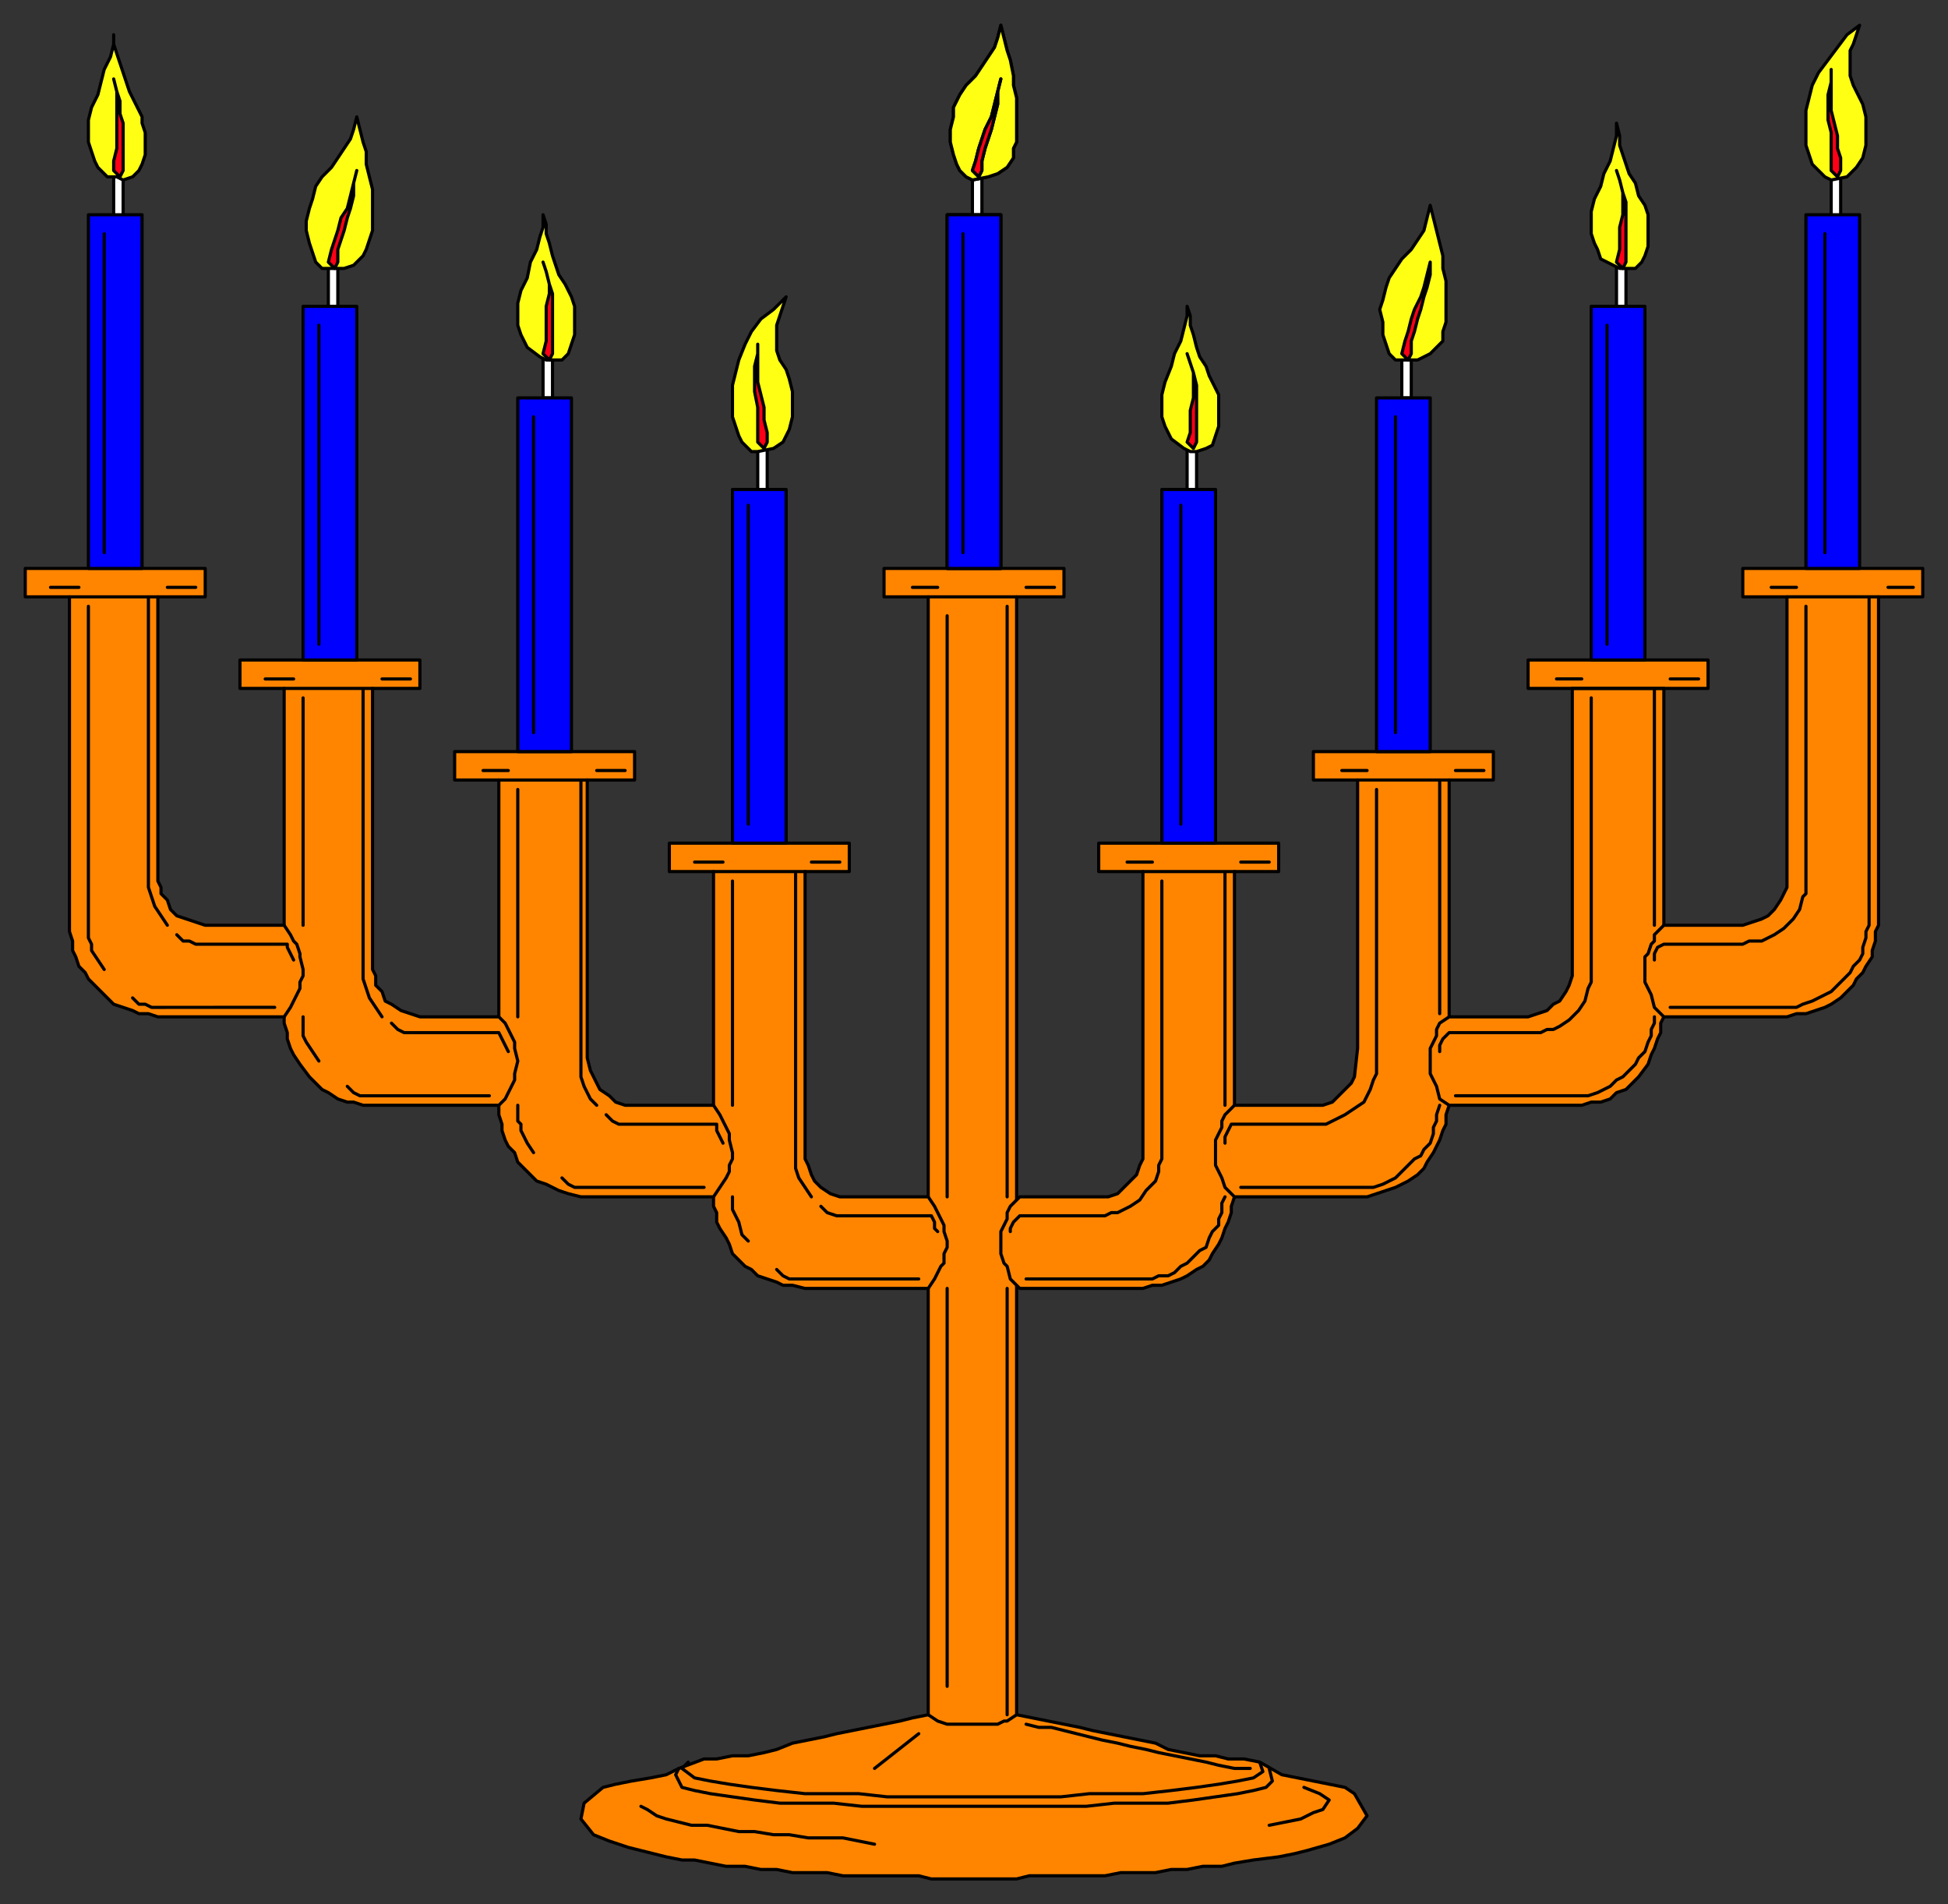 <svg xmlns="http://www.w3.org/2000/svg" fill-rule="evenodd" height="603" preserveAspectRatio="none" stroke-linecap="round" width="617"><rect width="100%" height="100%" fill="#333333" stroke="none"/><style>.brush0{fill:#fff}.pen0{stroke:#000;stroke-width:1;stroke-linejoin:round}.brush1{fill:#ff8500}.brush2{fill:#ffff14}.brush3{fill:#ff0016}.brush4{fill:#00f}</style><path class="pen0 brush1" d="M308 595h-13l-4-1h-24l-5-1h-11l-5-1h-5l-5-1h-6l-5-1-5-1h-4l-5-1-4-1-4-1-4-1-6-2-5-2-4-5 1-5 6-5 4-1 5-1 6-1 5-1 4-2 8-3h4l5-1h5l5-1 4-1 5-2 5-1 5-1 4-1 5-1 5-1 5-1 5-1 4-1 5-1V189h-14v-9h57v9h-15v354l5 1 5 1 5 1 5 1 4 1 5 1 5 1 5 1 5 1 4 2 5 1 5 1h5l4 1h5l5 1 7 4 5 1 5 1 5 1 5 1 3 2 4 7-3 4-4 3-5 2-7 2-4 1-5 1-8 1-6 1-4 1h-6l-5 1h-5l-5 1h-11l-5 1h-24l-4 1h-14z"/><path class="pen0 brush1" d="M294 379h-28l-3-1-3-2-2-2-1-2-1-3-1-2v-91h14v-9h-57v9h14v106l1 2v3l1 2 2 3 1 2 1 3 2 2 2 2 2 1 2 2 3 1 3 1 2 1h3l4 1h39l2-3 2-4 1-1v-3l1-2v-2l-1-3v-2l-1-2-1-2-1-2-2-3zm29 0h28l3-1 2-2 2-2 2-2 1-3 1-2v-91h-14v-9h57v9h-14v103l-1 3v2l-1 3-1 2-1 3-1 2-2 3-1 2-2 2-2 1-3 2-2 1-3 1-3 1h-3l-3 1h-39l-3-3-1-4-1-1-1-3v-7l1-2 1-2v-2l1-2 3-3z"/><path class="pen0 brush1" d="M226 350h-28l-3-1-2-2-3-2-1-2-2-4-1-4v-88h15v-9h-57v9h14v106l1 3v2l1 3 1 2 2 2 1 3 2 2 2 2 2 2 3 1 2 1 2 1 3 1 4 1h42l2-3 2-3 1-2v-2l1-2v-2l-1-4v-2l-1-2-1-2-1-2-2-3zm165 0h28l3-1 2-2 2-2 2-2 1-2 1-9v-85h-14v-9h57v9h-14v103l-1 3v3l-1 2-1 3-1 2-1 2-2 3-1 2-2 2-3 2-2 1-2 1-3 1-3 1-3 1h-42l-3-3-1-3-1-2-1-2v-8l1-2 1-2v-2l1-2 3-3z"/><path class="pen0 brush1" d="M158 322h-25l-3-1-3-1-3-2-2-1-1-3-2-2v-3l-1-2v-89h15v-9H76v9h14v106l1 3v2l1 3 1 2 2 3 3 4 2 2 2 2 2 1 3 2 3 1h2l3 1h43l2-2 2-4 1-2v-2l1-4-1-4v-2l-1-2-1-2-1-2-2-2zm301 0h25l3-1 3-1 2-2 2-1 2-3 1-2 1-3v-91h-14v-9h57v9h-14v104l-1 2v3l-1 2-1 3-1 2-1 3-3 4-2 2-2 2-3 1-2 2-3 1h-3l-3 1h-42l-3-2-1-4-1-2-1-2v-8l1-2 1-2v-2l1-2 3-2z"/><path class="pen0 brush1" d="M90 293H65l-3-1-3-1-3-1-2-2-1-3-2-2v-2l-1-2v-90h15v-9H8v9h14v106l1 3v3l1 2 1 3 2 2 1 2 2 2 2 2 2 2 2 2 3 1 3 1 2 1h3l3 1h40l2-3 2-4 1-2v-2l1-2v-2l-1-4v-1l-1-3-1-1-1-2-2-3zm437 0h25l3-1 3-1 2-1 2-2 2-3 1-2 1-2v-92h-14v-9h57v9h-14v104l-1 2v3l-1 3v2l-2 3-1 2-2 2-1 2-2 2-2 2-3 2-2 1-3 1-3 1h-3l-3 1h-39l-3-3-1-4-1-2-1-2v-8l1-1 1-3 1-1v-2l3-3z"/><path class="pen0" fill="none" d="M527 218h-29M25 186h-9m12 6v105l1 2v2l2 3 2 3m60-3-1-2-1-2v-1H62l-2-1h-2l-2-2m37-81h-9m12 6v72m0 29v6l1 2 2 3 2 3m60-3-1-2-1-2-1-2h-30l-2-1-2-2m37-80h-8m11 6v72m0 28v5l1 1v2l2 4 2 3m60-3-1-2-1-2v-2h-31l-2-1-2-2m37-80h-9m12 6v71m0 29v4l1 2 1 2 1 4 2 2m60-3-1-1v-2l-1-2h-30l-3-1-2-2m37-196h-8m11 9v184m0 29v126m-9 15-14 11m-62 0-1 2 2 4 4 1 5 1 7 1 7 1 8 1h17l9 1h71l9-1h17l8-1 7-1 7-1 5-1 4-1 2-2-1-4m-199 12 2 1 3 2 3 1 4 1 4 1h5l5 1 5 1h5l6 1h5l6 1h11l5 1 5 1m88-311h-8m-37 117v-1l1-2 2-2h27l2-1h2l2-1 2-1 3-2 2-3 3-3 1-3v-2l1-2v-88m65-35h-8m-37 118v-2l1-2 1-2h30l2-1 2-1 2-1 3-2 3-2 2-4 1-3 1-2v-90m65-35h-8m-37 118v-2l1-2 2-2h29l2-1h2l2-1 3-2 3-3 2-3 1-4 1-2v-90m65-35h-8m-37 118v-2l1-2 2-1h25l2-1h4l2-1 2-1 3-2 3-3 2-3 1-4 1-1v-91m-510-6h-9m-6 3v92l1 3 1 3 2 3 2 3m34 26H48l-2-1h-2l-2-2M22 189h28m80 26h-9m-31 3h28m-3 0v92l1 3 1 3 2 3 2 3m34 25h-41l-2-1-2-2m88-100h-9m-31 3h28m-2 0v94l1 3 2 4 2 2m34 26h-41l-2-1-2-2m88-100h-9m-31 3h29m-3 0v94l1 3 2 3 2 3m34 26h-41l-2-1-2-2m88-216h-9m-31 3h28m-3 3v187m0 29v135m-25 0 3 2 3 1h16l2-1h1l3-2m3 3 4 1h4l4 1 4 1 4 1 4 1 5 1 4 1 5 1 4 1 5 1 5 1 5 1 4 1 5 1h5"/><path class="pen0" fill="none" d="m218 558-2 2 4 3 5 1 6 1 7 1 8 1 9 1h17l9 1h55l9-1h17l9-1 8-1 7-1 6-1 5-1 3-2-1-3m3 20 10-2 4-2 3-1 2-3-3-2-5-2m-11-293h-9m-2 3h-29m26 0v74m-63 55h40l2-1h3l2-1 2-2 2-1 2-2 2-2 2-1 1-3 1-2 2-2v-2l1-2v-3l1-2m82-135h-9m-2 3h-29m26 0v74m-63 55h42l3-1 2-1 2-1 2-2 2-2 2-2 2-1 1-2 2-2 1-3v-2l1-2v-2l1-3m82-135h-9m-2 3h-29m26 0v75m-63 54h42l3-1 2-1 2-1 2-2 2-1 2-2 2-2 1-2 2-2 1-3 1-2v-2l1-2v-2m82-136h-8m-3 3h-29m26 0v104l-1 2v2l-1 3v2l-1 2-2 2-1 2-2 2-2 2-2 2-2 1-2 1-2 1-3 1-2 1h-40"/><path class="pen0 brush0" d="M308 69h3V51h-3v18z"/><path class="pen0 brush0" d="M308 69h3V51h-3v18z"/><path class="pen0 brush2" d="m317 8-1 4-1 3-2 3-2 3-2 3-3 3-2 3-2 4v3l-1 4v4l1 4 1 3 1 2 2 2 2 1 5-1 3-1 3-2 2-3v-3l1-2V31l-1-4v-3l-1-5-1-3-1-4-1-4z"/><path class="pen0 brush2" d="m317 8-1 4-1 3-2 3-2 3-2 3-3 3-2 3-2 4v3l-1 4v4l1 4 1 3 1 2 2 2 2 1 5-1 3-1 3-2 2-3v-3l1-2V31l-1-4v-3l-1-5-1-3-1-4-1-4z"/><path class="pen0 brush3" d="m317 25-1 4-1 4-1 4-2 4-1 3-1 3-1 4-1 3 2 2 1-2v-3l1-4 1-3 1-3 1-4 1-4v-4l1-4z"/><path class="pen0 brush3" d="m317 25-1 4-1 4-1 4-2 4-1 3-1 3-1 4-1 3 2 2 1-2v-3l1-4 1-3 1-3 1-4 1-4v-4l1-4z"/><path class="pen0 brush4" d="M300 180h17V68h-17v112z"/><path class="pen0 brush4" d="M300 180h17V68h-17v112z"/><path class="pen0" fill="none" d="M305 74v101m0-101v101"/><path class="pen0 brush0" d="M240 155h3v-17h-3v17z"/><path class="pen0 brush2" d="m249 94-4 4-4 3-3 4-2 4-2 5-1 4-1 4v10l1 3 1 3 1 2 3 3h2l5-1 3-2 2-4 1-4v-8l-1-4-1-3-2-3-1-3v-8l1-3 1-3 1-3z"/><path class="pen0 brush3" d="M240 109v3l-1 4v8l1 5v11l2 2 1-2v-3l-1-4v-4l-1-4-1-4v-12z"/><path class="pen0 brush4" d="M232 267h17V155h-17v112z"/><path class="pen0" fill="none" d="M237 160v101"/><path class="pen0 brush0" d="M376 155h3v-17h-3v17z"/><path class="pen0 brush2" d="M376 97v3l-1 4-1 4-2 4-1 4-2 5-1 4v7l1 3 1 2 1 2 4 3 2 1h2l3-1 2-1 1-3 1-3v-10l-1-2-2-4-1-3-2-3-1-3-1-4-1-3v-3l-1-3z"/><path class="pen0 brush3" d="m376 112 1 3 1 3v8l-1 4v7l-1 3 2 2 1-2v-18l-1-4-1-3-1-3z"/><path class="pen0 brush4" d="M368 267h17V155h-17v112z"/><path class="pen0" fill="none" d="M374 160v101"/><path class="pen0 brush0" d="M172 126h3v-17h-3v17z"/><path class="pen0 brush2" d="M172 68v4l-1 3-1 4-2 4-1 5-2 4-1 4v7l1 3 1 2 1 2 4 3 2 1h5l2-2 1-3 1-3v-9l-1-3-2-4-2-3-1-3-1-3-1-4-1-3v-3l-1-3z"/><path class="pen0 brush3" d="m172 83 1 3 1 4v3l-1 4v11l-1 4 2 2 1-2V93l-1-3-1-4-1-3z"/><path class="pen0 brush4" d="M164 238h17V126h-17v112z"/><path class="pen0" fill="none" d="M169 132v100"/><path class="pen0 brush0" d="M444 126h3v-17h-3v17z"/><path class="pen0 brush2" d="m453 65-1 4-1 4-2 3-2 3-3 3-2 3-2 3-1 3-1 4-1 3 1 4v4l1 3 1 3 2 2h7l4-2 2-2 2-2v-3l1-3V89l-1-4v-4l-1-4-1-4-1-4-1-4z"/><path class="pen0 brush3" d="m453 83-1 4-1 4-1 3-2 4-1 3-1 4-1 3-1 4 2 2 1-2v-4l1-3 1-4 1-3 1-4 1-3 1-4v-4z"/><path class="pen0 brush4" d="M436 238h17V126h-17v112z"/><path class="pen0" fill="none" d="M442 132v100"/><path class="pen0 brush0" d="M104 97h3V80h-3v17z"/><path class="pen0 brush4" d="M96 209h17V97H96v112z"/><path class="pen0" fill="none" d="M101 103v101"/><path class="pen0 brush2" d="m113 37-1 4-1 3-2 3-2 3-2 3-3 3-2 3-1 4-1 3-1 4v3l1 4 1 3 1 3 2 2h7l3-1 3-3 1-2 1-3 1-3V60l-1-4-1-4v-4l-1-3-1-4-1-4z"/><path class="pen0 brush3" d="m113 54-1 4-1 4-1 4-2 3-1 4-1 3-1 3-1 4 2 2 1-2v-4l1-3 1-3 1-4 1-3 1-4v-4l1-4z"/><path class="pen0 brush0" d="M512 97h3V80h-3v17z"/><path class="pen0 brush2" d="M512 39v4l-1 4-1 4-2 4-1 4-2 4-1 4v7l1 3 1 2 1 3 4 2 2 1h5l2-2 1-2 1-3V68l-1-3-2-3-1-4-2-3-1-3-1-3-1-3v-3l-1-4z"/><path class="pen0 brush3" d="m512 54 1 3 1 4v7l-1 4v7l-1 4 2 2 1-2V64l-1-3-1-4-1-3z"/><path class="pen0 brush4" d="M504 209h17V97h-17v112z"/><path class="pen0" fill="none" d="M509 103v101"/><path class="pen0 brush0" d="M36 69h3V51h-3v18z"/><path class="pen0 brush4" d="M28 180h17V68H28v112z"/><path class="pen0" fill="none" d="M33 74v101"/><path class="pen0 brush2" d="M36 11v3l-1 4-2 4-1 4-1 4-2 4-1 4v7l1 3 1 3 1 2 3 3h3l2 1 3-1 2-2 1-2 1-3v-7l-1-3v-2l-2-4-2-4-1-3-1-3-1-3-1-3-1-3v-3z"/><path class="pen0 brush3" d="m36 25 1 4v18l-1 4v3l2 2 1-2V39l-1-3v-4l-1-3-1-4z"/><path class="pen0 brush0" d="M580 69h3V51h-3v18z"/><path class="pen0 brush2" d="m589 8-4 3-3 4-3 4-3 4-2 4-1 4-1 4v11l1 3 1 3 1 1 3 3 2 1 5-1 3-3 2-3 1-4v-9l-1-4-1-2-2-4-1-3v-8l1-2 1-3 1-3z"/><path class="pen0 brush3" d="M580 22v4l-1 4v8l1 4v12l2 2 1-2v-4l-1-3v-4l-1-4-1-4V22z"/><path class="pen0 brush4" d="M572 180h17V68h-17v112z"/><path class="pen0" fill="none" d="M578 74v101"/></svg>
